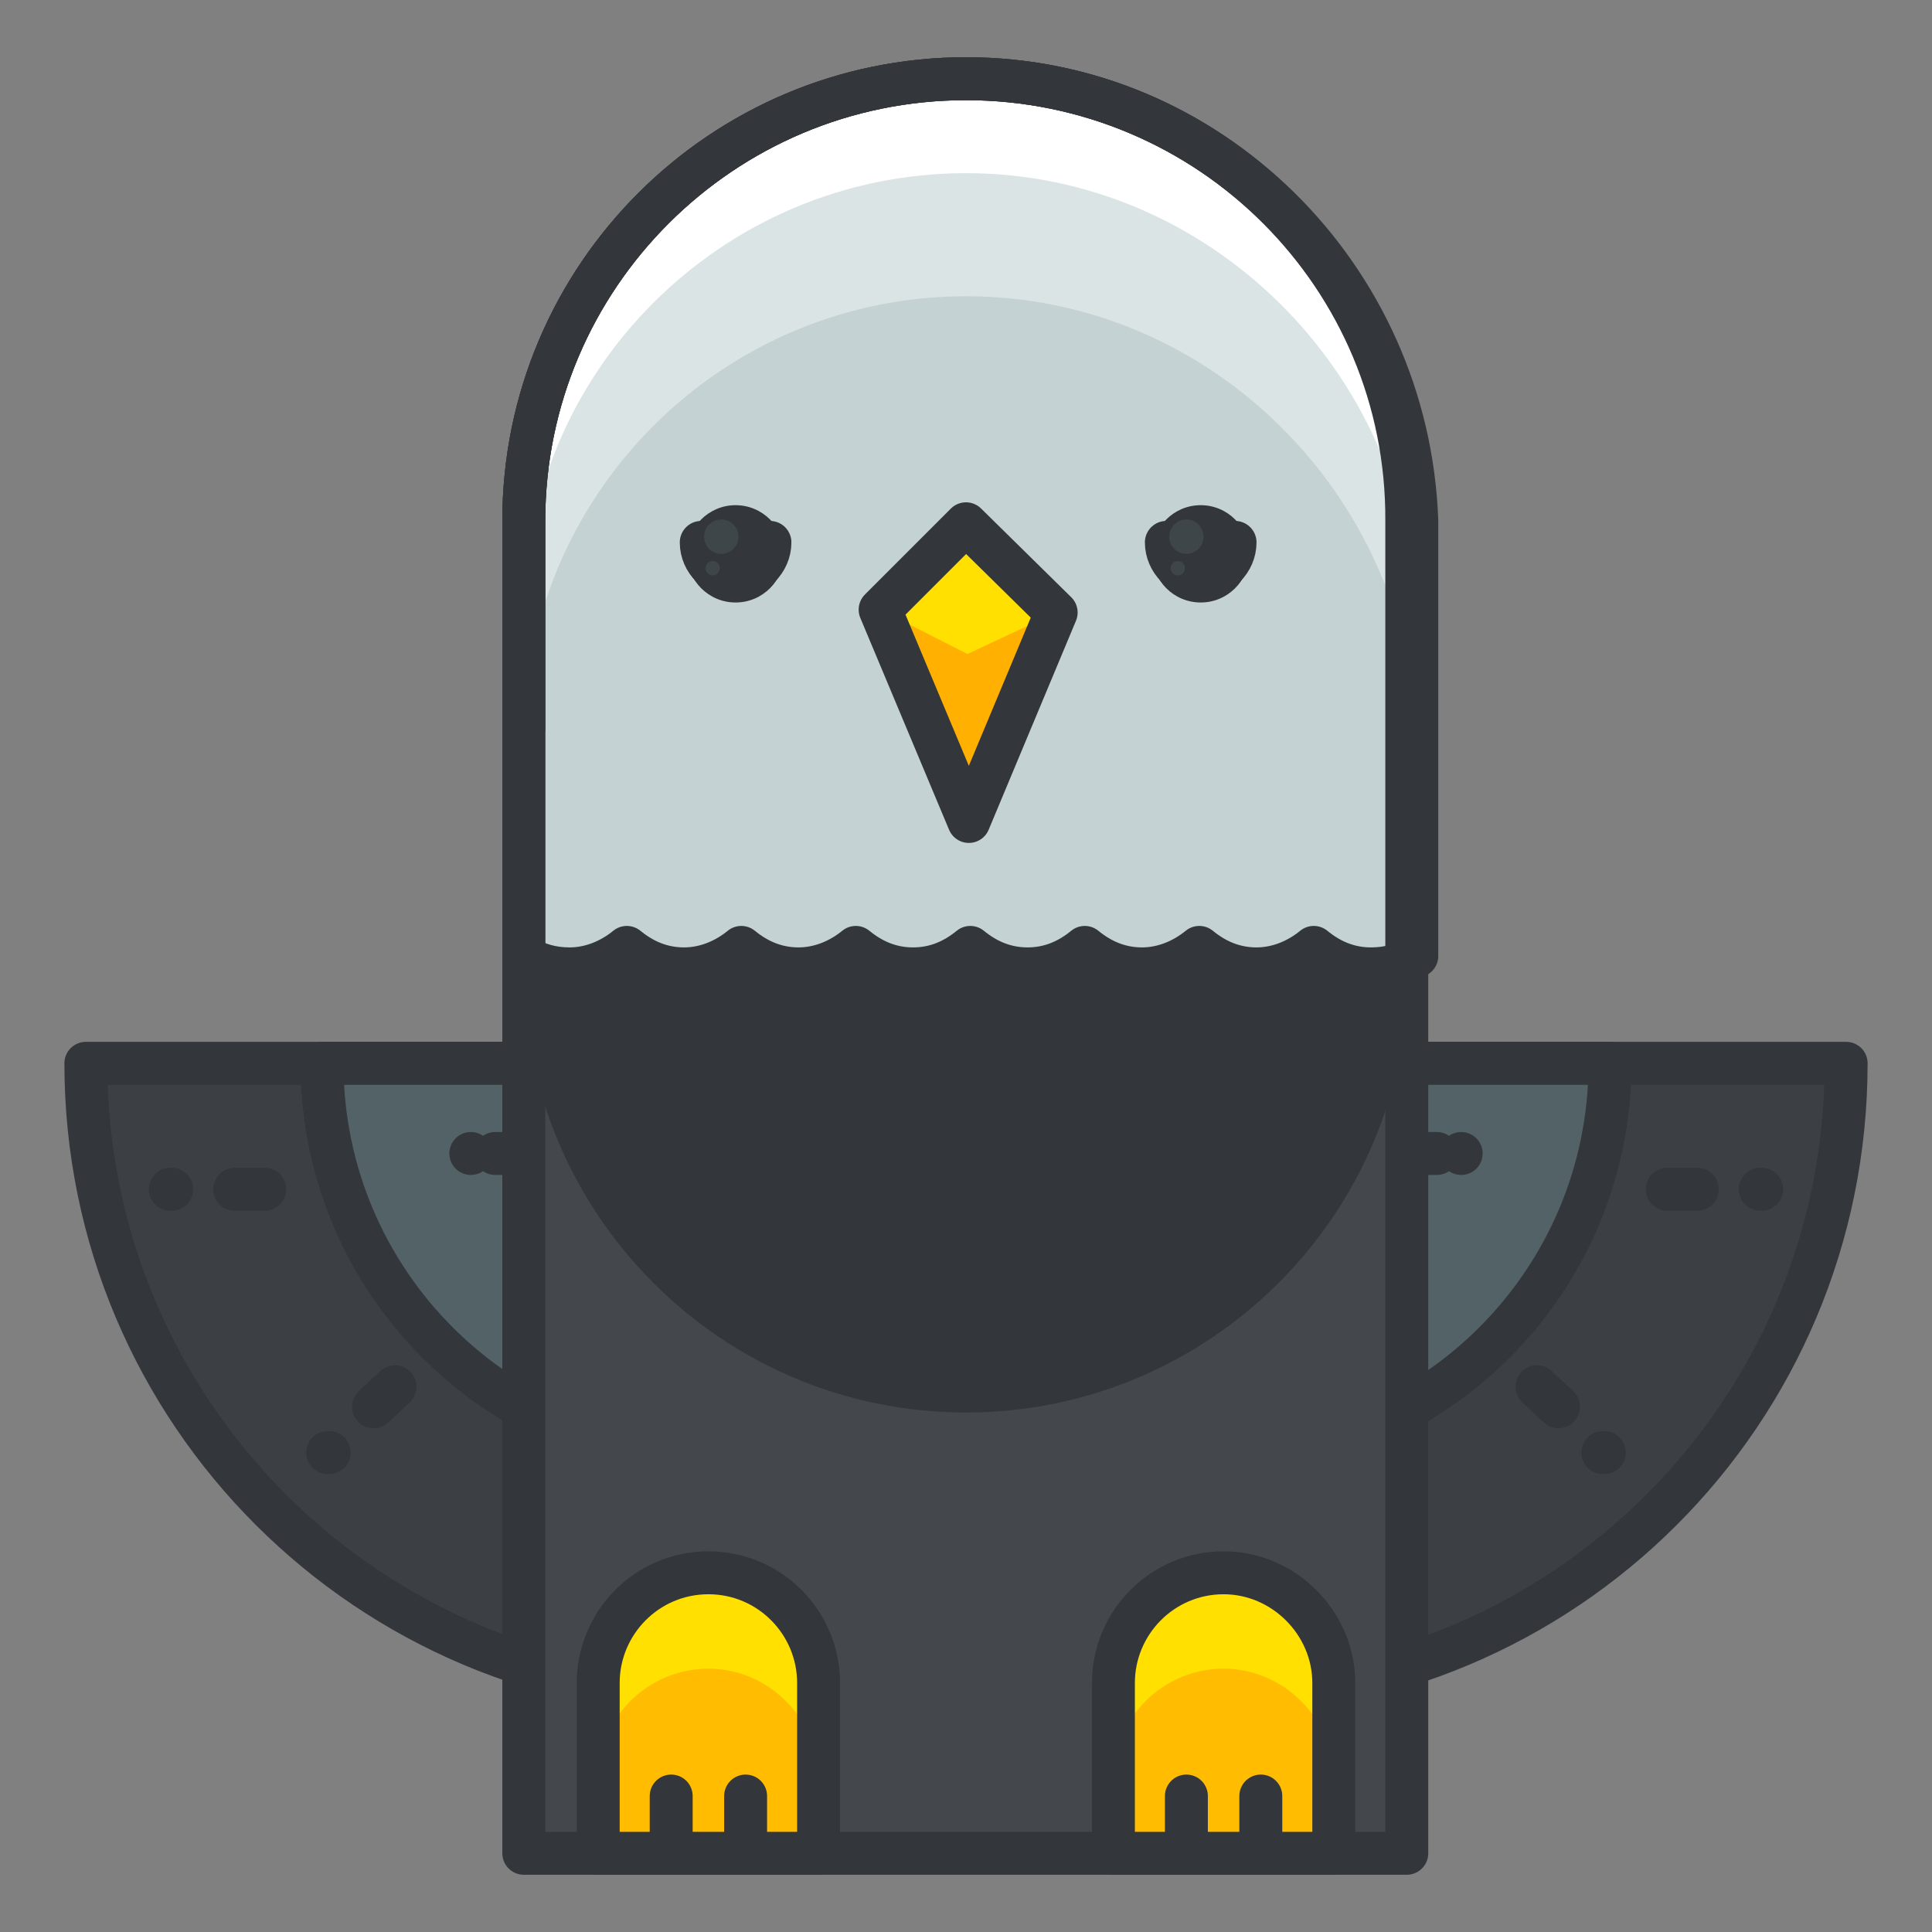 <?xml version="1.0" encoding="utf-8"?>
<!-- Generator: Adobe Illustrator 16.0.0, SVG Export Plug-In . SVG Version: 6.00 Build 0)  -->
<!DOCTYPE svg PUBLIC "-//W3C//DTD SVG 1.1//EN" "http://www.w3.org/Graphics/SVG/1.1/DTD/svg11.dtd">
<svg version="1.1" id="Layer_1" xmlns="http://www.w3.org/2000/svg" xmlns:xlink="http://www.w3.org/1999/xlink" x="0px" y="0px"
	 width="135px" height="135px" viewBox="0 0 135 135" enable-background="new 0 0 135 135" xml:space="preserve">
<rect x="0" y="0" width="135" height="135" fill="#808080" stroke="none"/>
<g>
	<g>
		<g>
			<g>
				<g>
					<g>
						<g>
							<path fill="#3C4044" d="M50.1,118.4C25.8,118.4,6,98.7,6,74.3h44.1V118.4z"/>
							
								<path fill="none" stroke="#33363A" stroke-width="3" stroke-linecap="round" stroke-linejoin="round" stroke-miterlimit="10" d="
								M50.1,118.4C25.8,118.4,6,98.7,6,74.3h44.1V118.4z"/>
						</g>
						<g>
							<path fill="#536266" d="M50.1,101.9c-15.2,0-27.6-12.3-27.6-27.6h27.6V101.9z"/>
							
								<path fill="none" stroke="#33363A" stroke-width="3" stroke-linecap="round" stroke-linejoin="round" stroke-miterlimit="10" d="
								M50.1,101.9c-15.2,0-27.6-12.3-27.6-27.6h27.6V101.9z"/>
						</g>
					</g>
					<g>
						<g>
							
								<line fill="none" stroke="#33363A" stroke-width="3" stroke-linecap="round" stroke-linejoin="round" stroke-miterlimit="10" x1="27.6" y1="96.9" x2="26.1" y2="98.3"/>
							
								<line fill="none" stroke="#33363A" stroke-width="3" stroke-linecap="round" stroke-linejoin="round" stroke-miterlimit="10" x1="22.9" y1="101.5" x2="23" y2="101.5"/>
						</g>
						<g>
							<g>
								
									<line fill="none" stroke="#33363A" stroke-width="3" stroke-linecap="round" stroke-linejoin="round" stroke-miterlimit="10" x1="18.5" y1="83.1" x2="16.4" y2="83.1"/>
								
									<line fill="none" stroke="#33363A" stroke-width="3" stroke-linecap="round" stroke-linejoin="round" stroke-miterlimit="10" x1="11.9" y1="83.1" x2="12" y2="83.1"/>
							</g>
							<g>
								
									<line fill="none" stroke="#33363A" stroke-width="3" stroke-linecap="round" stroke-linejoin="round" stroke-miterlimit="10" x1="41.3" y1="105.9" x2="41.3" y2="108"/>
								
									<line fill="none" stroke="#33363A" stroke-width="3" stroke-linecap="round" stroke-linejoin="round" stroke-miterlimit="10" x1="41.3" y1="112.5" x2="41.3" y2="112.4"/>
							</g>
						</g>
					</g>
					<g>
						<g>
							
								<line fill="none" stroke="#33363A" stroke-width="3" stroke-linecap="round" stroke-linejoin="round" stroke-miterlimit="10" x1="38.8" y1="85.7" x2="38.2" y2="86.2"/>
							
								<line fill="none" stroke="#33363A" stroke-width="3" stroke-linecap="round" stroke-linejoin="round" stroke-miterlimit="10" x1="37" y1="87.4" x2="37" y2="87.4"/>
						</g>
						<g>
							<g>
								
									<line fill="none" stroke="#33363A" stroke-width="3" stroke-linecap="round" stroke-linejoin="round" stroke-miterlimit="10" x1="35.4" y1="80.6" x2="34.6" y2="80.6"/>
								
									<line fill="none" stroke="#33363A" stroke-width="3" stroke-linecap="round" stroke-linejoin="round" stroke-miterlimit="10" x1="32.9" y1="80.6" x2="32.9" y2="80.6"/>
							</g>
							<g>
								
									<line fill="none" stroke="#33363A" stroke-width="3" stroke-linecap="round" stroke-linejoin="round" stroke-miterlimit="10" x1="43.9" y1="89.1" x2="43.9" y2="89.8"/>
								
									<line fill="none" stroke="#33363A" stroke-width="3" stroke-linecap="round" stroke-linejoin="round" stroke-miterlimit="10" x1="43.9" y1="91.5" x2="43.9" y2="91.5"/>
							</g>
						</g>
					</g>
				</g>
				<g>
					<g>
						<g>
							<path fill="#3C4044" d="M84.9,118.4c24.4,0,44.1-19.7,44.1-44.1H84.9V118.4z"/>
							
								<path fill="none" stroke="#33363A" stroke-width="3" stroke-linecap="round" stroke-linejoin="round" stroke-miterlimit="10" d="
								M84.9,118.4c24.4,0,44.1-19.7,44.1-44.1H84.9V118.4z"/>
						</g>
						<g>
							<path fill="#536266" d="M84.9,101.9c15.2,0,27.6-12.3,27.6-27.6H84.9V101.9z"/>
							
								<path fill="none" stroke="#33363A" stroke-width="3" stroke-linecap="round" stroke-linejoin="round" stroke-miterlimit="10" d="
								M84.9,101.9c15.2,0,27.6-12.3,27.6-27.6H84.9V101.9z"/>
						</g>
					</g>
					<g>
						<g>
							
								<line fill="none" stroke="#33363A" stroke-width="3" stroke-linecap="round" stroke-linejoin="round" stroke-miterlimit="10" x1="107.4" y1="96.9" x2="108.9" y2="98.3"/>
							
								<line fill="none" stroke="#33363A" stroke-width="3" stroke-linecap="round" stroke-linejoin="round" stroke-miterlimit="10" x1="112.1" y1="101.5" x2="112" y2="101.5"/>
						</g>
						<g>
							<g>
								
									<line fill="none" stroke="#33363A" stroke-width="3" stroke-linecap="round" stroke-linejoin="round" stroke-miterlimit="10" x1="116.5" y1="83.1" x2="118.6" y2="83.1"/>
								
									<line fill="none" stroke="#33363A" stroke-width="3" stroke-linecap="round" stroke-linejoin="round" stroke-miterlimit="10" x1="123.1" y1="83.1" x2="123" y2="83.1"/>
							</g>
							<g>
								
									<line fill="none" stroke="#33363A" stroke-width="3" stroke-linecap="round" stroke-linejoin="round" stroke-miterlimit="10" x1="93.7" y1="105.9" x2="93.7" y2="108"/>
								
									<line fill="none" stroke="#33363A" stroke-width="3" stroke-linecap="round" stroke-linejoin="round" stroke-miterlimit="10" x1="93.7" y1="112.5" x2="93.7" y2="112.4"/>
							</g>
						</g>
					</g>
					<g>
						<g>
							
								<line fill="none" stroke="#33363A" stroke-width="3" stroke-linecap="round" stroke-linejoin="round" stroke-miterlimit="10" x1="96.2" y1="85.7" x2="96.8" y2="86.2"/>
							
								<line fill="none" stroke="#33363A" stroke-width="3" stroke-linecap="round" stroke-linejoin="round" stroke-miterlimit="10" x1="98" y1="87.4" x2="98" y2="87.4"/>
						</g>
						<g>
							<g>
								
									<line fill="none" stroke="#33363A" stroke-width="3" stroke-linecap="round" stroke-linejoin="round" stroke-miterlimit="10" x1="99.6" y1="80.6" x2="100.4" y2="80.6"/>
								
									<line fill="none" stroke="#33363A" stroke-width="3" stroke-linecap="round" stroke-linejoin="round" stroke-miterlimit="10" x1="102.1" y1="80.6" x2="102.1" y2="80.6"/>
							</g>
							<g>
								
									<line fill="none" stroke="#33363A" stroke-width="3" stroke-linecap="round" stroke-linejoin="round" stroke-miterlimit="10" x1="91.1" y1="89.1" x2="91.1" y2="89.8"/>
								
									<line fill="none" stroke="#33363A" stroke-width="3" stroke-linecap="round" stroke-linejoin="round" stroke-miterlimit="10" x1="91.1" y1="91.5" x2="91.1" y2="91.5"/>
							</g>
						</g>
					</g>
				</g>
			</g>
			<g>
				<g>
					<g>
						<g>
							<g>
								<g>
									<g>
										<g>
											<g>
												<g>
													<path fill="#44484C" d="M67.5,5.5c-17,0-30.9,13.8-30.9,30.9v93.1h61.7V36.4C98.4,19.3,84.5,5.5,67.5,5.5z"/>
													<path fill="#33363A" d="M67.5,23.1c-17,0-30.9,21.9-30.9,38.9v5.8c0,17,13.8,30.9,30.9,30.9c17,0,30.9-13.8,30.9-30.9
														v-5.8C98.4,45,84.5,23.1,67.5,23.1z"/>
													<path fill="#FFFFFF" d="M67.5,5.5c-17,0-30.9,13.8-30.9,30.9v30.4c0.9,0.6,2,0.9,3.2,0.9c1.5,0,2.9-0.6,4-1.5
														c1.1,0.9,2.4,1.5,4,1.5c1.5,0,2.9-0.6,4-1.5c1.1,0.9,2.4,1.5,4,1.5c1.5,0,2.9-0.6,4-1.5c1.1,0.9,2.4,1.5,4,1.5
														s2.9-0.6,4-1.5c1.1,0.9,2.4,1.5,4,1.5s2.9-0.6,4-1.5c1.1,0.9,2.4,1.5,4,1.5c1.5,0,2.9-0.6,4-1.5c1.1,0.9,2.4,1.5,4,1.5
														c1.5,0,2.9-0.6,4-1.5c1.1,0.9,2.4,1.5,4,1.5c1.2,0,2.3-0.3,3.2-0.9V36.4C98.4,19.3,84.5,5.5,67.5,5.5z"/>
													<path fill="#DAE4E5" d="M67.5,12.1c-17,0-30.9,13.8-30.9,30.9v23.8c0.9,0.6,2,0.9,3.2,0.9c1.5,0,2.9-0.6,4-1.5
														c1.1,0.9,2.4,1.5,4,1.5c1.5,0,2.9-0.6,4-1.5c1.1,0.9,2.4,1.5,4,1.5c1.5,0,2.9-0.6,4-1.5c1.1,0.9,2.4,1.5,4,1.5
														s2.9-0.6,4-1.5c1.1,0.9,2.4,1.5,4,1.5s2.9-0.6,4-1.5c1.1,0.9,2.4,1.5,4,1.5c1.5,0,2.9-0.6,4-1.5c1.1,0.9,2.4,1.5,4,1.5
														c1.5,0,2.9-0.6,4-1.5c1.1,0.9,2.4,1.5,4,1.5c1.2,0,2.3-0.3,3.2-0.9V43C98.4,26,84.5,12.1,67.5,12.1z"/>
													<path fill="#C5D2D3" d="M67.5,20.7c-17,0-30.9,13.8-30.9,30.9v15.2c0.9,0.6,2,0.9,3.2,0.9c1.5,0,2.9-0.6,4-1.5
														c1.1,0.9,2.4,1.5,4,1.5c1.5,0,2.9-0.6,4-1.5c1.1,0.9,2.4,1.5,4,1.5c1.5,0,2.9-0.6,4-1.5c1.1,0.9,2.4,1.5,4,1.5
														s2.9-0.6,4-1.5c1.1,0.9,2.4,1.5,4,1.5s2.9-0.6,4-1.5c1.1,0.9,2.4,1.5,4,1.5c1.5,0,2.9-0.6,4-1.5c1.1,0.9,2.4,1.5,4,1.5
														c1.5,0,2.9-0.6,4-1.5c1.1,0.9,2.4,1.5,4,1.5c1.2,0,2.3-0.3,3.2-0.9V51.5C98.4,34.5,84.5,20.7,67.5,20.7z"/>
													
														<path fill="none" stroke="#33363A" stroke-width="3" stroke-linecap="round" stroke-linejoin="round" stroke-miterlimit="10" d="
														M67.5,5.5c-17,0-30.9,13.8-30.9,30.9v30.4c0.9,0.6,2,0.9,3.2,0.9c1.5,0,2.9-0.6,4-1.5c1.1,0.9,2.4,1.5,4,1.5
														c1.5,0,2.9-0.6,4-1.5c1.1,0.9,2.4,1.5,4,1.5c1.5,0,2.9-0.6,4-1.5c1.1,0.9,2.4,1.5,4,1.5s2.9-0.6,4-1.5
														c1.1,0.9,2.4,1.5,4,1.5s2.9-0.6,4-1.5c1.1,0.9,2.4,1.5,4,1.5c1.5,0,2.9-0.6,4-1.5c1.1,0.9,2.4,1.5,4,1.5
														c1.5,0,2.9-0.6,4-1.5c1.1,0.9,2.4,1.5,4,1.5c1.2,0,2.3-0.3,3.2-0.9V36.4C98.4,19.3,84.5,5.5,67.5,5.5z"/>
													
														<path fill="none" stroke="#33363A" stroke-width="3" stroke-linecap="round" stroke-linejoin="round" stroke-miterlimit="10" d="
														M67.5,81.1"/>
													
														<path fill="none" stroke="#33363A" stroke-width="3" stroke-linecap="round" stroke-linejoin="round" stroke-miterlimit="10" d="
														M98.4,50.9V36.4c0-17-13.8-30.9-30.9-30.9c-17,0-30.9,13.8-30.9,30.9v14.5"/>
													
														<path fill="none" stroke="#33363A" stroke-width="3" stroke-linecap="round" stroke-linejoin="round" stroke-miterlimit="10" d="
														M67.5,5.5c-17,0-30.9,13.8-30.9,30.9v93.1h61.7V36.4C98.4,19.3,84.5,5.5,67.5,5.5z"/>
												</g>
												<g>
													<g>
														<g>
															<path fill="#FFBC00" d="M49.5,109.9c-4.3,0-7.7,3.5-7.7,7.7v11.9h15.4v-11.9C57.2,113.4,53.8,109.9,49.5,109.9z"/>
															<path fill="#FFE000" d="M49.5,109.9c-4.3,0-7.7,3.5-7.7,7.7v6.7c0-4.3,3.5-7.7,7.7-7.7s7.7,3.5,7.7,7.7v-6.7
																C57.2,113.4,53.8,109.9,49.5,109.9z"/>
															
																<path fill="none" stroke="#33363A" stroke-width="3" stroke-linecap="round" stroke-linejoin="round" stroke-miterlimit="10" d="
																M49.5,109.9c-4.3,0-7.7,3.5-7.7,7.7v11.9h15.4v-11.9C57.2,113.4,53.8,109.9,49.5,109.9z"/>
														</g>
														<g>
															
																<line fill="none" stroke="#33363A" stroke-width="3" stroke-linecap="round" stroke-linejoin="round" stroke-miterlimit="10" x1="46.9" y1="125.5" x2="46.9" y2="128.7"/>
															
																<line fill="none" stroke="#33363A" stroke-width="3" stroke-linecap="round" stroke-linejoin="round" stroke-miterlimit="10" x1="52.1" y1="125.5" x2="52.1" y2="128.7"/>
														</g>
													</g>
													<g>
														<g>
															<path fill="#FFBC00" d="M85.5,109.9c-4.3,0-7.7,3.5-7.7,7.7v11.9h15.4v-11.9C93.2,113.4,89.7,109.9,85.5,109.9z"/>
															<path fill="#FFE000" d="M85.5,109.9c-4.3,0-7.7,3.5-7.7,7.7v6.7c0-4.3,3.5-7.7,7.7-7.7s7.7,3.5,7.7,7.7v-6.7
																C93.2,113.4,89.7,109.9,85.5,109.9z"/>
															
																<path fill="none" stroke="#33363A" stroke-width="3" stroke-linecap="round" stroke-linejoin="round" stroke-miterlimit="10" d="
																M85.5,109.9c-4.3,0-7.7,3.5-7.7,7.7v11.9h15.4v-11.9C93.2,113.4,89.7,109.9,85.5,109.9z"/>
														</g>
														<g>
															
																<line fill="none" stroke="#33363A" stroke-width="3" stroke-linecap="round" stroke-linejoin="round" stroke-miterlimit="10" x1="82.9" y1="125.5" x2="82.9" y2="128.7"/>
															
																<line fill="none" stroke="#33363A" stroke-width="3" stroke-linecap="round" stroke-linejoin="round" stroke-miterlimit="10" x1="88.1" y1="125.5" x2="88.1" y2="128.7"/>
														</g>
													</g>
												</g>
											</g>
										</g>
									</g>
								</g>
							</g>
						</g>
					</g>
				</g>
			</g>
			<g>
				<polygon fill="#FFE000" points="73.8,42.8 67.7,48.4 61.5,42.6 67.5,36.6 				"/>
				<polygon fill="#FFB000" points="73.8,42.8 67.7,56.6 61.5,42.6 67.6,45.7 				"/>
				
					<polygon fill="none" stroke="#33363A" stroke-width="3" stroke-linecap="round" stroke-linejoin="round" stroke-miterlimit="10" points="
					73.8,42.8 67.7,57.4 61.5,42.6 67.5,36.6 				"/>
			</g>
		</g>
		<g>
			<path fill="none" stroke="#33363A" stroke-width="3" stroke-linecap="round" stroke-linejoin="round" stroke-miterlimit="10" d="
				M53.8,37.9c0,1.3-1.1,2.4-2.4,2.4c-1.3,0-2.4-1.1-2.4-2.4"/>
			<path fill="none" stroke="#33363A" stroke-width="3" stroke-linecap="round" stroke-linejoin="round" stroke-miterlimit="10" d="
				M86.3,37.9c0,1.3-1.1,2.4-2.4,2.4c-1.3,0-2.4-1.1-2.4-2.4"/>
		</g>
	</g>
	<g>
		<g>
			<circle fill="#33363A" cx="51.4" cy="38.7" r="3.4"/>
			<circle fill="#3F4649" cx="50.4" cy="37.5" r="1.2"/>
			<circle fill="#3F4649" cx="49.8" cy="39.7" r="0.5"/>
		</g>
		<g>
			<circle fill="#33363A" cx="83.9" cy="38.7" r="3.4"/>
			<circle fill="#3F4649" cx="82.9" cy="37.5" r="1.2"/>
			<circle fill="#3F4649" cx="82.3" cy="39.7" r="0.5"/>
		</g>
	</g>
</g>
</svg>
